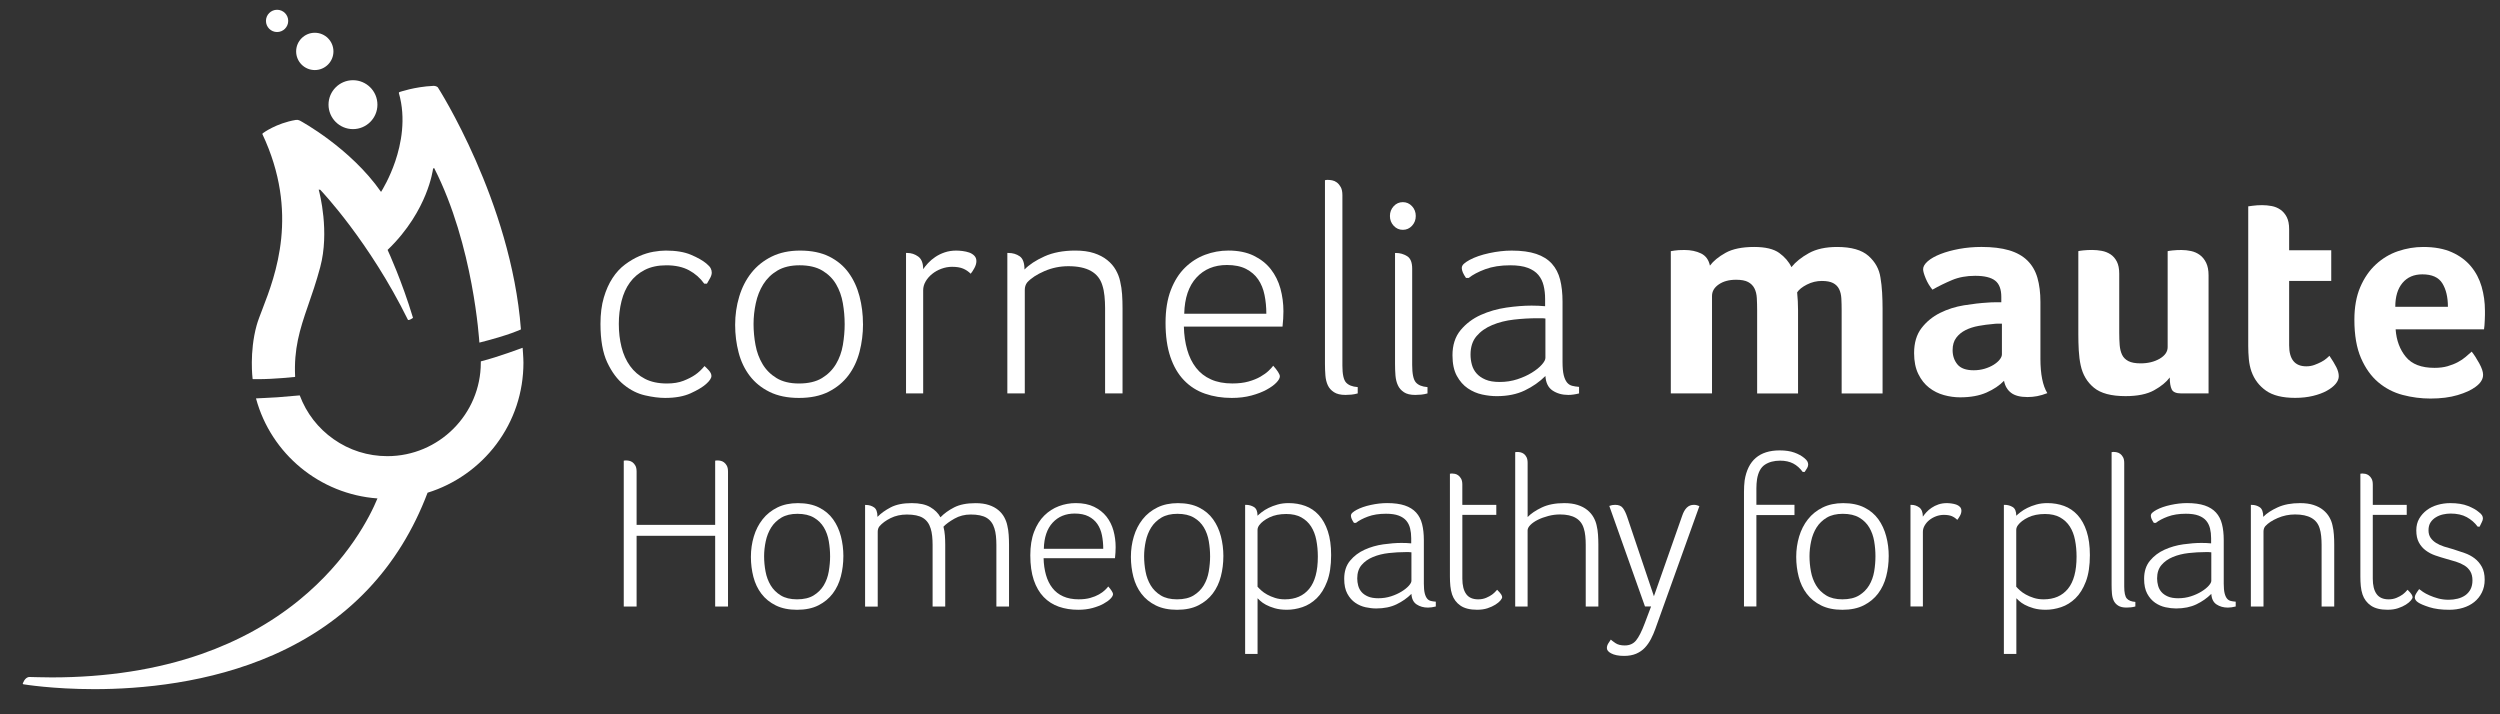 <?xml version="1.0" encoding="UTF-8"?>
<svg id="Ebene_1" xmlns="http://www.w3.org/2000/svg" xmlns:xlink="http://www.w3.org/1999/xlink" version="1.1" viewBox="0 0 133 38">
  <rect x="0" y="0" width="133" height="38" fill="#333333" stroke="none"/>
  <!-- Generator: Adobe Illustrator 29.3.1, SVG Export Plug-In . SVG Version: 2.1.0 Build 151)  -->
  <defs>
    <style>
      .st0 {
        fill: none;
      }

      .st1 {
        fill: #fff;
      }

      .st2 {
        clip-path: url(#clippath);
      }
    </style>
    <clipPath id="clippath">
      <polyline class="st0" points="0 37.651 0 .349 28.568 .349 28.568 37.651"/>
    </clipPath>
  </defs>
  <g class="st2">
    <path class="st1" d="M1.571,36.016s.793.022,1.179.022c2.927,0,5.607-.418,7.966-1.243,1.949-.682,3.697-1.645,5.194-2.865,2.627-2.14,3.789-4.488,4.171-5.414-3.057-.221-5.652-2.352-6.459-5.309-.001-.003,0-.007.002-.009.002-.003.005-.004.008-.005.008,0,.861-.039,1.143-.059.288-.02,1.155-.098,1.163-.099h.001s.008.003.01.007c.352.938.972,1.74,1.795,2.319.84.593,1.83.906,2.862.906,2.742,0,4.973-2.231,4.973-4.972,0-.021,0-.062,0-.062,0-.005.004-.01.008-.011.937-.237,2.19-.713,2.203-.718.003-.001.007,0,.01.001.003.002.005.005.005.008,0,.005.042.52.042.781,0,1.58-.499,3.081-1.443,4.34-.912,1.217-2.211,2.132-3.657,2.578-1.509,3.991-4.268,6.894-8.201,8.628-3.417,1.506-7.067,1.822-9.528,1.822-2.231,0-3.762-.257-3.777-.259-.004,0-.033-.024-.033-.024,0,0,.101-.359.363-.365"/>
    <path class="st1" d="M15.975,6.428s2.66,1.432,4.297,3.781c.063-.1.452-.731.757-1.631.305-.901.586-2.263.189-3.634,0-.003,0-.007.002-.009l.022-.031s.004-.004.006-.005c.01-.002.8-.283,1.797-.33.177-.008.249.08.249.08,0,0,3.899,6.069,4.419,12.868,0,.005-.002.009-.006.011-.005.003-.604.295-2.191.696-.003,0-.007,0-.009-.002-.003-.002-.004-.005-.005-.008-.005-.051-.304-5.159-2.406-9.276-.011.002-.036.018-.057.034-.007.056-.083.609-.4,1.386-.305.751-.904,1.869-2.019,2.937.054.118.76,1.652,1.35,3.607.001.005,0,.009-.004.012-.007.005-.159.112-.23.112-.023,0-.033-.011-.038-.02-2.041-4.138-4.562-6.808-4.661-6.911l-.082-.008c.054.198.585,2.243.08,4.129-.212.793-.446,1.464-.652,2.057-.444,1.278-.752,2.287-.682,3.768,0,.006-.004.011-.009.011-.011,0-1.061.119-1.99.119-.087,0-.172-.001-.253-.003-.005,0-.01-.004-.01-.01-.001-.014-.181-1.422.214-2.85.064-.232.178-.528.31-.87.689-1.788,1.972-5.115-.005-9.306-.002-.004,0-.008.001-.011l.024-.034s.002-.002.003-.004c.009-.004.701-.527,1.755-.704.118-.02.232.046.232.046"/>
    <path class="st1" d="M20.079,5.568c0,.719-.583,1.301-1.301,1.301s-1.301-.583-1.301-1.301.583-1.301,1.301-1.301,1.301.583,1.301,1.301"/>
    <path class="st1" d="M17.739,2.735c0,.548-.444.992-.992.992s-.992-.444-.992-.992.444-.992.992-.992.992.444.992.992"/>
    <path class="st1" d="M15.333,1.112c0,.327-.265.592-.592.592s-.592-.265-.592-.592.265-.592.592-.592.592.265.592.592"/>
  </g>
  <g>
    <path class="st1" d="M37.48,19.474c.064.054.142.131.232.232.09.102.136.199.136.296,0,.117-.096.262-.288.432-.182.16-.453.323-.815.488-.363.165-.816.248-1.36.248-.32,0-.678-.046-1.072-.137-.395-.09-.768-.276-1.12-.56-.352-.282-.647-.68-.888-1.192-.24-.512-.36-1.194-.36-2.048,0-.533.059-1,.177-1.399.117-.4.271-.747.464-1.04.191-.294.413-.533.664-.721.25-.187.504-.336.76-.447.256-.112.507-.189.752-.232.245-.042.464-.063.656-.063.544,0,.992.074,1.344.224s.624.304.816.464c.117.096.194.182.231.256.037.075.056.149.056.225,0,.085-.026.179-.079.279-.054.102-.112.206-.177.312h-.144c-.214-.299-.482-.536-.809-.712-.325-.176-.728-.265-1.208-.265-.447,0-.832.083-1.151.248-.32.166-.582.387-.784.664-.203.277-.352.608-.448.992-.096.384-.144.79-.144,1.216,0,.438.048.849.144,1.232.097.384.248.72.456,1.008s.473.515.792.68c.32.166.709.248,1.168.248.342,0,.635-.048.88-.144s.453-.202.624-.32c.171-.117.336-.271.496-.464Z"/>
    <path class="st1" d="M45.913,17.234c0,.513-.062,1.006-.185,1.48s-.32.894-.592,1.256c-.272.362-.624.653-1.056.872-.433.219-.958.328-1.576.328-.608,0-1.128-.107-1.561-.32-.432-.213-.783-.498-1.056-.855-.272-.357-.47-.771-.592-1.24-.123-.47-.185-.96-.185-1.473,0-.522.072-1.023.217-1.504.144-.479.359-.901.647-1.264s.648-.65,1.08-.864c.432-.213.936-.319,1.512-.319.608,0,1.126.106,1.553.319.426.214.771.502,1.031.864.262.362.453.778.576,1.248s.185.96.185,1.472ZM44.936,17.234c0-.362-.032-.73-.096-1.104-.064-.373-.185-.709-.36-1.008s-.421-.542-.735-.729c-.315-.187-.718-.28-1.208-.28-.47,0-.862.094-1.177.28s-.565.43-.752.729-.319.635-.399,1.008-.12.741-.12,1.104c0,.374.034.747.104,1.12.069.374.194.712.376,1.017.182.304.43.552.744.743.314.192.712.288,1.192.288.501,0,.909-.096,1.224-.288.314-.191.562-.439.744-.743.182-.305.304-.643.368-1.017.063-.373.096-.746.096-1.12Z"/>
    <path class="st1" d="M49.112,14.322c.063-.096.149-.202.256-.319s.234-.227.384-.328.317-.185.504-.248c.187-.064.393-.096.616-.096.096,0,.208.008.336.023.128.017.245.043.353.08.106.037.197.094.271.168.074.075.112.171.112.288s-.035.24-.104.368-.136.229-.199.304c-.118-.117-.251-.208-.4-.271-.149-.064-.347-.097-.592-.097-.192,0-.382.035-.568.104s-.352.162-.496.28c-.144.117-.259.25-.344.399-.086.149-.128.304-.128.464v5.488h-.912v-7.472h.064c.213,0,.407.063.584.191.176.128.264.353.264.672Z"/>
    <path class="st1" d="M54.504,14.338c.245-.256.597-.488,1.056-.696s1.008-.312,1.648-.312c.384,0,.714.045.992.136.276.091.512.213.703.368.192.154.345.33.456.527.112.198.189.397.232.601.053.224.088.456.104.695.017.24.024.483.024.729v4.544h-.928v-4.544c0-.213-.011-.427-.032-.64-.021-.214-.059-.4-.112-.561-.202-.683-.806-1.023-1.808-1.023-.448,0-.875.088-1.28.264s-.709.376-.912.6c-.085.107-.128.24-.128.4v5.504h-.928v-7.472h.064c.224,0,.421.059.592.176.17.117.256.352.256.704Z"/>
    <path class="st1" d="M68.089,20.018c0,.096-.062.208-.185.336-.122.128-.296.254-.52.376-.224.123-.493.227-.808.312-.315.085-.664.128-1.049.128-.512,0-.983-.075-1.416-.225-.432-.148-.805-.386-1.12-.712-.314-.325-.557-.741-.728-1.248-.171-.506-.256-1.111-.256-1.815,0-.672.093-1.251.28-1.736.187-.485.437-.883.752-1.192.314-.309.672-.538,1.071-.688.4-.149.813-.224,1.24-.224.522,0,.971.091,1.344.271.374.182.678.422.912.72.234.299.405.644.513,1.032.106.39.159.792.159,1.208,0,.256-.016.528-.048.816h-5.248c.011.448.069.858.177,1.231.106.374.264.693.472.96.208.268.472.473.792.616.32.145.698.216,1.136.216.331,0,.618-.034.864-.104.245-.069.456-.154.632-.256s.32-.205.432-.312c.112-.106.195-.197.248-.271.106.117.192.227.256.328.064.101.097.179.097.231ZM67.369,16.69c0-.352-.032-.685-.097-1-.063-.314-.176-.589-.336-.824-.16-.234-.376-.421-.647-.56-.272-.139-.611-.208-1.017-.208-.672,0-1.213.224-1.624.672-.41.448-.627,1.088-.647,1.92h4.368Z"/>
    <path class="st1" d="M70.487,9.586c.054-.01.089-.016.104-.016h.056c.064,0,.139.008.225.024.085.016.168.053.248.112.08.059.148.142.208.248.059.107.088.251.088.432v9.072c0,.447.063.744.191.888.128.144.336.227.624.248v.336c-.117.032-.229.054-.336.064-.106.01-.213.016-.319.016-.257,0-.459-.048-.608-.145-.149-.096-.259-.218-.328-.367s-.112-.323-.128-.521-.024-.402-.024-.616v-9.776Z"/>
    <path class="st1" d="M75.319,11.491c0,.202-.066.375-.199.52-.134.144-.297.216-.488.216-.192,0-.354-.072-.488-.216-.134-.145-.2-.317-.2-.52s.066-.376.2-.521.296-.216.488-.216c.191,0,.354.072.488.216.133.144.199.317.199.521ZM75.288,21.01c-.257,0-.456-.048-.601-.145-.144-.096-.251-.218-.319-.367-.07-.149-.112-.323-.129-.521-.016-.197-.023-.402-.023-.616v-5.903h.048c.213,0,.41.056.592.168.182.111.272.333.272.664v5.12c0,.469.063.778.191.928s.336.234.624.256v.336c-.117.032-.229.054-.336.064-.106.01-.213.016-.319.016Z"/>
    <path class="st1" d="M84.008,20.93c-.214.054-.405.08-.576.08-.32,0-.598-.077-.832-.232-.234-.154-.362-.413-.384-.775-.31.31-.675.565-1.097.768-.421.203-.92.304-1.495.304-.246,0-.505-.029-.776-.088-.272-.059-.525-.168-.76-.328-.235-.159-.43-.381-.584-.663-.155-.283-.232-.648-.232-1.097,0-.544.145-.989.432-1.336.288-.347.646-.616,1.072-.808.427-.192.883-.322,1.368-.393.485-.069.931-.104,1.336-.104.128,0,.251.003.368.008.117.006.234.014.352.024v-.385c0-.256-.026-.493-.08-.712-.053-.218-.146-.407-.279-.567-.134-.16-.32-.285-.561-.376-.239-.091-.552-.137-.936-.137-.512,0-.955.07-1.328.208-.373.139-.667.294-.88.465h-.145c-.149-.214-.224-.39-.224-.528,0-.085.04-.163.12-.232s.179-.136.296-.199c.277-.149.624-.27,1.04-.36s.816-.136,1.2-.136c.522,0,.957.059,1.304.176s.624.291.832.52c.208.229.354.513.44.849.085.336.128.728.128,1.176v3.2c0,.299.021.533.063.704.043.17.102.301.176.392.075.091.166.149.272.176.106.027.229.046.368.057v.352ZM82.216,16.946c-.064-.01-.131-.016-.2-.016h-.216c-.416,0-.835.024-1.256.072-.422.048-.806.144-1.152.288-.347.144-.627.341-.84.592-.214.251-.32.578-.32.983,0,.182.024.36.072.536.048.177.131.331.248.464.117.134.274.243.472.328.197.086.45.128.76.128.331,0,.643-.048.937-.144.293-.096.552-.213.775-.352.225-.139.4-.28.528-.425.128-.144.192-.264.192-.359v-2.097Z"/>
    <path class="st1" d="M91.079,20.93h-2.192v-7.568l.192-.031c.063-.011.139-.019.224-.024.086-.005.187-.008.305-.008.341,0,.637.062.888.184.25.123.408.339.472.648.182-.245.459-.473.832-.681s.88-.312,1.521-.312c.597,0,1.042.106,1.336.32.293.213.509.464.647.752.225-.277.533-.525.929-.744.395-.219.896-.328,1.504-.328.757,0,1.314.16,1.672.48.357.319.567.703.632,1.151.042.246.072.512.088.8s.024.571.024.849v4.512h-2.177v-4.416c0-.234-.005-.448-.016-.64-.011-.192-.051-.357-.12-.496s-.176-.245-.32-.32c-.144-.074-.344-.112-.6-.112-.277,0-.541.064-.792.192s-.424.267-.52.416c.031.31.048.624.048.944v4.432h-2.176v-4.416c0-.234-.006-.453-.017-.656-.011-.202-.054-.376-.128-.52-.074-.145-.187-.256-.336-.336s-.362-.12-.64-.12c-.374,0-.681.083-.92.248-.24.165-.36.37-.36.616v5.184Z"/>
    <path class="st1" d="M108.55,19.074c0,.832.123,1.446.368,1.841-.192.074-.371.128-.536.159-.165.032-.339.049-.52.049-.385,0-.675-.075-.872-.225s-.323-.362-.376-.64c-.235.245-.544.453-.929.624-.384.17-.854.256-1.407.256-.288,0-.576-.04-.864-.12s-.55-.21-.784-.392-.427-.424-.576-.729c-.149-.304-.224-.674-.224-1.111,0-.545.131-.987.392-1.328.262-.342.59-.61.984-.809.395-.197.821-.333,1.28-.408.458-.074.88-.122,1.264-.144.128-.011.253-.016.376-.016h.344v-.288c0-.405-.109-.693-.328-.864s-.573-.256-1.063-.256c-.459,0-.867.074-1.225.224s-.706.32-1.048.513c-.149-.182-.27-.382-.359-.601-.091-.219-.137-.381-.137-.488,0-.138.083-.279.248-.424.166-.144.393-.271.681-.384s.618-.202.992-.272c.373-.068.768-.104,1.184-.104.576,0,1.063.059,1.464.176.4.118.726.299.976.544.251.246.43.553.536.92.106.368.16.798.16,1.288v3.008ZM106.503,17.218h-.224c-.075,0-.149.006-.225.016-.267.021-.53.057-.792.104-.261.048-.493.122-.695.224-.203.102-.368.237-.496.408s-.192.39-.192.656c0,.299.085.552.256.76s.459.312.864.312c.202,0,.395-.026.576-.079.181-.054.341-.123.479-.208.139-.086.248-.179.328-.28s.12-.194.12-.28v-1.632Z"/>
    <path class="st1" d="M117.495,20.93h-1.456c-.267,0-.435-.072-.504-.216-.069-.145-.104-.354-.104-.632-.182.245-.459.472-.832.68-.374.208-.881.312-1.521.312-.758,0-1.317-.148-1.68-.447-.363-.299-.598-.693-.704-1.185-.054-.245-.088-.512-.104-.8-.016-.288-.023-.57-.023-.848v-4.433c.021-.01.106-.023.256-.04.149-.016.31-.023.479-.023.171,0,.342.016.513.048.17.032.325.094.464.184.139.091.25.219.336.385.085.165.128.381.128.647v3.136c0,.246.008.467.024.664.016.198.059.368.128.513.069.144.181.256.336.336.154.08.37.12.647.12.395,0,.733-.083,1.017-.248.282-.166.424-.371.424-.616v-5.104c.021-.01.106-.023.256-.04.149-.016.31-.023.48-.023.17,0,.341.019.512.056.17.038.325.106.464.208s.25.24.336.416c.085.176.128.397.128.664v6.288Z"/>
    <path class="st1" d="M119.782,19.778c-.074-.213-.122-.437-.144-.672-.021-.234-.032-.469-.032-.704v-7.424l.24-.032c.074-.011.154-.019.24-.024.085-.005.17-.008.256-.008.17,0,.341.016.512.048.171.032.325.096.464.192s.251.227.336.392.128.382.128.647v1.12h2.24v1.632h-2.24v3.425c0,.746.305,1.119.912,1.119.149,0,.291-.023.424-.071.134-.048.256-.102.368-.16s.205-.12.28-.185c.074-.063.128-.111.16-.144.16.234.282.438.368.608.085.17.128.33.128.479,0,.139-.057.274-.168.408-.112.134-.27.256-.473.368-.202.111-.447.202-.735.271s-.604.104-.944.104c-.672,0-1.189-.128-1.552-.384-.363-.257-.619-.593-.769-1.009Z"/>
    <path class="st1" d="M129.509,19.57c.267,0,.501-.029.704-.088.202-.059.384-.13.544-.216.16-.085.299-.179.416-.28.117-.101.224-.194.32-.279.128.159.261.365.399.615.139.251.208.456.208.616,0,.235-.133.448-.399.641-.225.17-.542.317-.952.439-.411.123-.894.185-1.448.185-.501,0-.995-.064-1.479-.192-.486-.128-.918-.353-1.297-.672-.378-.32-.686-.749-.92-1.288s-.352-1.219-.352-2.04c0-.672.104-1.251.312-1.736s.485-.888.832-1.208c.347-.319.739-.555,1.177-.704.437-.148.885-.224,1.344-.224.597,0,1.104.094,1.52.28s.755.438,1.017.752c.261.314.45.675.567,1.08.117.405.177.832.177,1.279v.225c0,.085-.003.176-.009.271-.005.097-.011.189-.016.28-.006.091-.014.163-.024.216h-4.703c.042.587.224,1.075.544,1.464.319.39.826.584,1.52.584ZM130.229,16.322c0-.512-.099-.928-.296-1.248-.197-.319-.552-.479-1.063-.479-.448,0-.801.152-1.057.456s-.384.728-.384,1.271h2.8Z"/>
  </g>
  <g>
    <path class="st1" d="M38.73,32.266h-.683v-3.763h-4.18v3.763h-.683v-7.758c.039-.007.065-.012.081-.012h.046c.046,0,.1.005.162.018.062.012.122.039.179.081.058.043.108.102.151.179.042.078.064.181.064.313v2.837h4.18v-3.416c.039-.007.065-.012.081-.012h.046c.046,0,.1.005.162.018.062.012.121.039.179.081.058.043.108.102.151.179.042.078.064.181.064.313v7.179Z"/>
    <path class="st1" d="M44.867,29.591c0,.371-.044.727-.133,1.072-.088.343-.232.646-.428.908-.197.263-.452.473-.764.632s-.693.238-1.14.238c-.44,0-.816-.077-1.129-.232-.313-.154-.567-.361-.764-.619s-.34-.558-.428-.898-.133-.695-.133-1.065c0-.378.052-.741.156-1.088s.261-.653.469-.915c.208-.262.468-.471.781-.625s.678-.232,1.095-.232c.44,0,.814.078,1.123.232s.558.363.746.625c.189.263.328.564.417.903.088.339.133.694.133,1.064ZM44.161,29.591c0-.262-.023-.528-.069-.799-.046-.271-.133-.514-.261-.729-.127-.216-.305-.392-.533-.526s-.519-.202-.875-.202c-.34,0-.623.067-.852.202-.227.135-.409.311-.544.526-.135.217-.232.46-.289.729s-.087.537-.087.799c0,.271.025.54.076.811.049.271.141.515.272.736.132.22.311.399.539.538.227.139.515.208.862.208.363,0,.658-.069.885-.208s.407-.318.539-.538c.132-.22.22-.465.266-.736s.072-.54.072-.811Z"/>
    <path class="st1" d="M46.685,27.495c.178-.185.412-.353.701-.504.289-.151.662-.225,1.118-.225.417,0,.746.072.989.215s.423.322.539.539c.193-.201.436-.377.729-.527s.672-.225,1.135-.225c.278,0,.515.033.712.099.197.065.363.154.498.266s.241.24.319.382c.077.143.132.287.162.435.039.162.064.329.075.504.012.174.018.349.018.526v3.288h-.673v-3.288c0-.154-.008-.308-.023-.463-.016-.154-.043-.289-.081-.405-.077-.255-.215-.441-.412-.561s-.481-.179-.852-.179c-.317,0-.604.074-.862.22s-.454.289-.585.428c.039.155.064.311.076.469.012.158.018.322.018.492v3.288h-.672v-3.288c0-.154-.007-.308-.023-.463-.016-.154-.043-.289-.081-.405-.077-.255-.215-.441-.412-.561s-.48-.179-.851-.179c-.324,0-.614.064-.868.191-.255.127-.452.273-.591.435-.062.077-.093.174-.093.289v3.983h-.672v-5.407h.046c.162,0,.305.043.428.127.123.081.185.251.185.505Z"/>
    <path class="st1" d="M59.213,31.606c0,.069-.044.151-.133.243-.088.093-.215.183-.377.272-.162.088-.357.164-.584.226-.227.062-.481.093-.759.093-.371,0-.712-.054-1.025-.162-.313-.108-.583-.28-.811-.516-.228-.236-.403-.537-.527-.903-.123-.366-.185-.805-.185-1.315,0-.486.067-.905.202-1.256.135-.352.317-.639.544-.863.227-.223.486-.389.776-.498.289-.108.589-.162.898-.162.378,0,.702.065.973.197.269.132.489.305.66.521.169.217.293.465.371.746.077.282.116.573.116.875,0,.185-.012.382-.035.591h-3.798c.007.324.051.621.127.892.077.271.192.502.342.695.151.194.341.342.573.445.232.104.505.157.822.157.24,0,.447-.025.625-.076.177-.049.329-.112.458-.185.127-.074.232-.148.313-.226.081-.077.141-.142.179-.197.077.085.139.164.185.238.047.075.071.132.071.169ZM58.692,29.197c0-.255-.023-.496-.069-.724s-.127-.426-.243-.596-.273-.305-.469-.405-.442-.151-.735-.151c-.486,0-.878.162-1.176.486s-.454.787-.468,1.389h3.161Z"/>
    <path class="st1" d="M65.083,29.591c0,.371-.044.727-.133,1.072-.088.343-.232.646-.428.908-.197.263-.452.473-.764.632s-.693.238-1.14.238c-.44,0-.816-.077-1.129-.232-.313-.154-.567-.361-.764-.619s-.34-.558-.428-.898-.133-.695-.133-1.065c0-.378.052-.741.156-1.088s.261-.653.469-.915c.208-.262.468-.471.781-.625s.678-.232,1.095-.232c.44,0,.814.078,1.123.232s.558.363.746.625c.189.263.328.564.417.903.088.339.133.694.133,1.064ZM64.377,29.591c0-.262-.023-.528-.069-.799s-.133-.514-.261-.729c-.127-.216-.305-.392-.533-.526-.227-.135-.519-.202-.875-.202-.34,0-.623.067-.852.202-.227.135-.409.311-.544.526-.135.217-.232.46-.289.729s-.087.537-.087.799c0,.271.025.54.076.811.049.271.141.515.272.736.132.22.311.399.539.538.227.139.515.208.862.208.363,0,.658-.069.885-.208s.407-.318.539-.538c.132-.22.22-.465.266-.736s.072-.54.072-.811Z"/>
    <path class="st1" d="M66.241,34.79v-7.932h.046c.155,0,.296.039.423.116s.191.232.191.463c.054-.054.132-.12.232-.197s.22-.151.359-.22.297-.129.475-.179c.177-.051.374-.076.591-.076.316,0,.612.051.885.151s.514.263.718.486c.204.224.365.512.481.863.116.351.174.774.174,1.267,0,.564-.072,1.033-.215,1.407-.143.374-.328.672-.556.892s-.481.376-.759.469c-.278.093-.552.139-.822.139-.247,0-.463-.027-.648-.081s-.342-.116-.468-.185c-.127-.069-.228-.139-.301-.208-.074-.069-.122-.116-.145-.139v2.964h-.659ZM70.109,29.614c0-.308-.027-.602-.081-.88s-.147-.519-.278-.724-.305-.366-.521-.486-.482-.179-.799-.179c-.347,0-.644.06-.892.179-.246.12-.428.257-.544.412-.062.085-.093.169-.093.255v3.022c.046.054.112.12.197.197s.189.151.313.22c.123.069.264.129.422.179.158.051.334.076.526.076.556,0,.986-.187,1.292-.562.305-.374.458-.943.458-1.707Z"/>
    <path class="st1" d="M76.385,32.266c-.154.039-.294.058-.417.058-.232,0-.433-.056-.602-.168-.171-.112-.263-.299-.278-.562-.224.224-.488.409-.793.556s-.665.22-1.082.22c-.178,0-.365-.022-.562-.064-.197-.043-.38-.122-.549-.238s-.311-.276-.422-.481c-.112-.204-.168-.468-.168-.793,0-.394.104-.716.313-.966.208-.251.467-.445.776-.585.308-.139.638-.234.989-.284.351-.049.674-.075.966-.075.093,0,.181.002.266.005.085.004.169.009.255.018v-.278c0-.185-.02-.357-.058-.515s-.106-.296-.202-.412c-.097-.116-.232-.206-.405-.272s-.399-.099-.678-.099c-.371,0-.691.051-.961.151s-.482.213-.637.336h-.104c-.108-.154-.162-.282-.162-.382,0-.062.029-.118.087-.168.058-.049.129-.098.215-.144.201-.108.452-.196.753-.261.301-.065.591-.099.868-.099.378,0,.693.043.943.127s.452.211.602.376c.151.166.257.371.318.614s.093.526.093.852v2.316c0,.216.016.386.046.509s.074.218.127.284.12.108.197.127c.077.019.166.033.266.04v.258h0ZM75.088,29.383c-.046-.007-.095-.012-.144-.012h-.156c-.301,0-.604.018-.909.052-.305.035-.583.104-.834.208s-.454.247-.608.428c-.154.181-.232.419-.232.713,0,.132.018.261.052.388.035.127.095.239.179.336s.199.176.342.238.326.093.549.093c.239,0,.465-.035.678-.104s.399-.154.562-.255c.162-.1.289-.203.382-.307s.139-.192.139-.261c0,0,0-1.517,0-1.517Z"/>
    <path class="st1" d="M79.603,26.858v.533h-1.806v3.393c0,.355.067.627.202.817s.349.284.642.284c.154,0,.296-.027.423-.081s.234-.112.318-.174c.093-.069.181-.154.266-.255.108.108.179.192.215.249.035.058.052.106.052.144,0,.046-.031.106-.093.179-.062.074-.151.147-.266.22s-.255.137-.417.191-.347.081-.556.081c-.378,0-.674-.074-.886-.22s-.361-.343-.445-.591c-.046-.139-.077-.289-.093-.452s-.023-.332-.023-.509v-5.465c.039-.007.073-.012.104-.012.046,0,.1.006.162.018s.121.039.179.081c.058.043.108.102.151.179s.064.181.064.313v1.077h1.807Z"/>
    <path class="st1" d="M81.27,27.507c.178-.185.428-.355.753-.509.324-.154.722-.232,1.193-.232.278,0,.517.033.718.099.2.065.371.154.509.266s.248.24.329.382c.081.143.137.287.168.435.039.162.064.329.075.504.012.174.018.349.018.526v3.288h-.672v-3.288c0-.154-.007-.308-.023-.463-.016-.154-.042-.289-.081-.405-.147-.494-.567-.741-1.262-.741-.208,0-.417.026-.625.081s-.394.122-.556.203c-.162.081-.294.172-.394.272s-.151.197-.151.289v4.053h-.66v-8.21c.039-.007.064-.012.076-.012h.041c.046,0,.1.005.162.018.062.012.121.039.179.081.058.042.106.102.145.179s.058.177.058.301v2.882h-.001Z"/>
    <path class="st1" d="M88.068,33.447c-.069.193-.148.376-.238.549s-.197.328-.324.463-.282.241-.463.319c-.181.077-.396.116-.642.116-.294,0-.525-.046-.695-.139-.146-.078-.22-.171-.22-.278,0-.085.025-.168.076-.249.049-.081.094-.148.133-.202.039.039.119.1.243.185.123.085.289.127.498.127.255,0,.456-.088.602-.266.146-.177.301-.482.463-.915l.336-.892h-.324l-1.899-5.35c.1-.039.204-.058.313-.058.193,0,.332.06.417.18s.158.272.22.457l1.424,4.226,1.505-4.284c.062-.185.143-.328.243-.428s.227-.151.382-.151c.062,0,.116.008.162.023.046.016.088.032.127.046l-2.339,6.519Z"/>
    <path class="st1" d="M95.907,25.11c-.147-.201-.317-.352-.508-.452-.194-.1-.425-.151-.695-.151-.325,0-.595.072-.812.215s-.355.399-.417.769c-.023.155-.035.317-.035.486v.88h2.026v.544h-2.026v4.863h-.66v-6.091c0-.223.012-.428.035-.614.169-1.065.791-1.598,1.864-1.598.308,0,.569.039.781.116.213.077.388.174.527.289.085.069.141.132.167.185.027.055.041.108.041.162,0,.062-.018.123-.053.185-.035.062-.079.132-.133.208h-.104Z"/>
    <path class="st1" d="M100.479,29.591c0,.371-.044.727-.133,1.072s-.232.646-.428.908c-.197.263-.452.473-.764.632s-.693.238-1.141.238c-.44,0-.816-.077-1.128-.232-.313-.154-.567-.361-.764-.619-.198-.259-.34-.558-.428-.898-.089-.34-.134-.695-.134-1.065,0-.378.053-.741.156-1.088.105-.347.261-.653.469-.915.207-.262.468-.471.781-.625s.678-.232,1.094-.232c.44,0,.814.078,1.123.232.308.154.557.363.746.625.189.263.328.564.417.903.092.339.135.694.135,1.064ZM99.774,29.591c0-.262-.022-.528-.068-.799s-.134-.514-.261-.729-.304-.392-.533-.526c-.227-.135-.519-.202-.874-.202-.34,0-.624.067-.852.202-.228.135-.409.311-.545.526-.135.217-.232.46-.288.729-.058.269-.087.537-.087.799,0,.271.025.54.076.811.049.271.141.515.272.736.132.22.311.399.539.538.227.139.515.208.862.208.363,0,.658-.069.886-.208.227-.139.407-.318.539-.538.131-.22.22-.465.266-.736s.068-.54.068-.811Z"/>
    <path class="st1" d="M102.297,27.484c.046-.069.108-.146.186-.232.077-.085.169-.164.278-.237.108-.074.229-.134.365-.18.135-.046.284-.069.445-.069.069,0,.152.005.243.018s.178.031.255.058c.077.026.143.067.197.121.055.054.081.124.081.208s-.024.174-.075.266-.099.166-.145.22c-.085-.085-.181-.151-.288-.197-.109-.046-.252-.069-.428-.069-.139,0-.277.025-.412.075-.136.051-.255.118-.359.202-.105.085-.187.181-.248.289-.063.108-.094.22-.094.336v3.972h-.66v-5.407h.046c.155,0,.296.046.423.139.126.094.189.256.189.487Z"/>
    <path class="st1" d="M106.606,34.79v-7.932h.046c.154,0,.295.039.422.116s.192.232.192.463c.055-.054.132-.12.232-.197.101-.077.22-.151.36-.22.139-.069.297-.129.474-.179.178-.051.375-.076.592-.076.317,0,.612.051.886.151.274.1.513.263.718.486.204.224.365.512.48.863.116.351.174.774.174,1.267,0,.564-.071,1.033-.214,1.407-.143.374-.328.672-.556.892s-.48.376-.758.469c-.279.093-.552.139-.822.139-.247,0-.463-.027-.648-.081s-.341-.116-.468-.185-.228-.139-.301-.208c-.074-.069-.122-.116-.145-.139v2.964h-.662ZM110.473,29.614c0-.308-.026-.602-.081-.88-.054-.278-.146-.519-.278-.724s-.305-.366-.521-.486-.482-.179-.799-.179c-.347,0-.644.06-.892.179-.247.12-.428.257-.544.412-.063.085-.094.169-.094.255v3.022c.046.054.112.12.197.197.085.077.189.151.314.22.123.069.264.129.422.179.158.051.334.076.526.076.556,0,.987-.187,1.292-.562.305-.374.458-.943.458-1.707Z"/>
    <path class="st1" d="M112.337,24.056c.039-.007.064-.012.075-.012h.041c.046,0,.1.005.161.018.062.012.122.039.18.081.058.042.108.102.151.179.043.077.064.181.064.313v6.565c0,.324.046.539.14.643.093.104.242.164.452.179v.243c-.085.023-.166.039-.243.046s-.154.012-.232.012c-.185,0-.332-.035-.44-.104s-.187-.158-.238-.266-.081-.234-.093-.376-.018-.292-.018-.446v-7.075Z"/>
    <path class="st1" d="M118.939,32.266c-.155.039-.294.058-.417.058-.232,0-.432-.056-.602-.168-.169-.112-.262-.299-.278-.562-.224.224-.488.409-.793.556-.305.146-.666.22-1.083.22-.177,0-.364-.022-.561-.064-.197-.043-.38-.122-.549-.238s-.311-.276-.422-.481-.167-.468-.167-.793c0-.394.104-.716.313-.966.207-.251.466-.445.775-.585.309-.139.639-.234.989-.284.352-.049.675-.075.967-.075.093,0,.181.002.266.005.085.004.169.009.255.018v-.278c0-.185-.02-.357-.058-.515-.039-.158-.107-.296-.203-.412s-.232-.206-.405-.272-.399-.099-.678-.099c-.371,0-.691.051-.961.151s-.482.213-.636.336h-.105c-.108-.154-.161-.282-.161-.382,0-.062.028-.118.086-.168.059-.049.129-.098.215-.144.2-.108.452-.196.753-.261.301-.065.591-.099.868-.099.377,0,.692.043.943.127.251.085.452.211.601.376.152.166.257.371.319.614s.093.526.093.852v2.316c0,.216.016.386.046.509s.074.218.127.284c.055.065.119.108.198.127.077.019.165.033.266.04v.258h-.001ZM117.641,29.383c-.046-.007-.095-.012-.145-.012h-.156c-.301,0-.603.018-.908.052-.305.035-.583.104-.834.208s-.454.247-.607.428c-.155.181-.233.419-.233.713,0,.132.018.261.053.388.035.127.095.239.18.336.084.097.198.176.341.238s.326.093.549.093c.24,0,.464-.035.678-.104.212-.069.4-.154.561-.255.162-.1.289-.203.382-.307s.139-.192.139-.261c0,0,0-1.517,0-1.517Z"/>
    <path class="st1" d="M120.407,27.495c.178-.185.433-.353.765-.504.331-.151.728-.225,1.193-.225.278,0,.517.033.718.099.2.065.372.154.509.266s.248.24.329.382c.081.143.137.287.167.435.039.162.064.329.075.504.013.174.018.349.018.526v3.288h-.672v-3.288c0-.154-.008-.308-.023-.463-.016-.154-.042-.289-.08-.405-.147-.494-.584-.741-1.308-.741-.325,0-.634.064-.926.191-.294.127-.514.273-.66.435-.063.077-.094.174-.094.289v3.983h-.672v-5.407h.046c.162,0,.305.043.428.127.124.084.185.254.185.508Z"/>
    <path class="st1" d="M128.038,26.858v.533h-1.806v3.393c0,.355.066.627.202.817.135.189.349.284.642.284.154,0,.295-.027.422-.081s.234-.112.319-.174c.093-.069.181-.154.266-.255.108.108.18.192.214.249.035.058.053.106.053.144,0,.046-.031.106-.093.179-.062.074-.151.147-.266.22s-.255.137-.417.191c-.161.054-.346.081-.555.081-.378,0-.674-.074-.886-.22s-.361-.343-.446-.591c-.046-.139-.077-.289-.093-.452s-.022-.332-.022-.509v-5.465c.038-.007.073-.012.104-.012.046,0,.101.006.162.018.062.012.121.039.179.081.059.043.109.102.152.179s.064.181.064.313v1.077h1.805Z"/>
    <path class="st1" d="M130.365,27.322c-.132,0-.264.016-.399.046-.136.031-.261.081-.376.151-.116.069-.211.16-.284.272-.074.112-.109.253-.109.422,0,.155.036.285.109.394.073.108.172.201.295.278s.264.141.422.192c.158.049.322.098.493.144.193.062.389.127.591.197s.38.164.539.284.287.271.387.452c.101.181.152.411.152.688,0,.255-.051.482-.152.683-.1.201-.236.369-.405.504s-.369.238-.596.307c-.228.069-.473.104-.735.104-.417,0-.769-.046-1.06-.139-.289-.093-.488-.178-.596-.255-.116-.077-.174-.166-.174-.266,0-.054.018-.112.053-.174.034-.062.094-.151.179-.266.046.039.116.088.208.151s.208.123.347.185.293.116.462.162c.171.046.356.069.556.069.162,0,.321-.02.475-.058s.289-.098.405-.179.208-.187.279-.319c.068-.132.104-.289.104-.475,0-.194-.039-.353-.116-.481s-.181-.232-.313-.313c-.132-.081-.282-.148-.452-.202s-.343-.104-.521-.151c-.194-.054-.384-.114-.574-.179s-.359-.154-.508-.266c-.152-.112-.273-.253-.365-.422s-.139-.386-.139-.648c0-.239.052-.447.156-.625s.24-.328.405-.452.357-.216.574-.278c.216-.062.44-.093.672-.093.378,0,.693.051.943.151s.442.208.574.324c.084.062.142.12.173.174s.047.108.047.162c0,.062-.02.129-.059.202-.038.074-.077.153-.115.238h-.105c-.154-.208-.347-.376-.579-.504s-.521-.192-.868-.192Z"/>
  </g>
</svg>